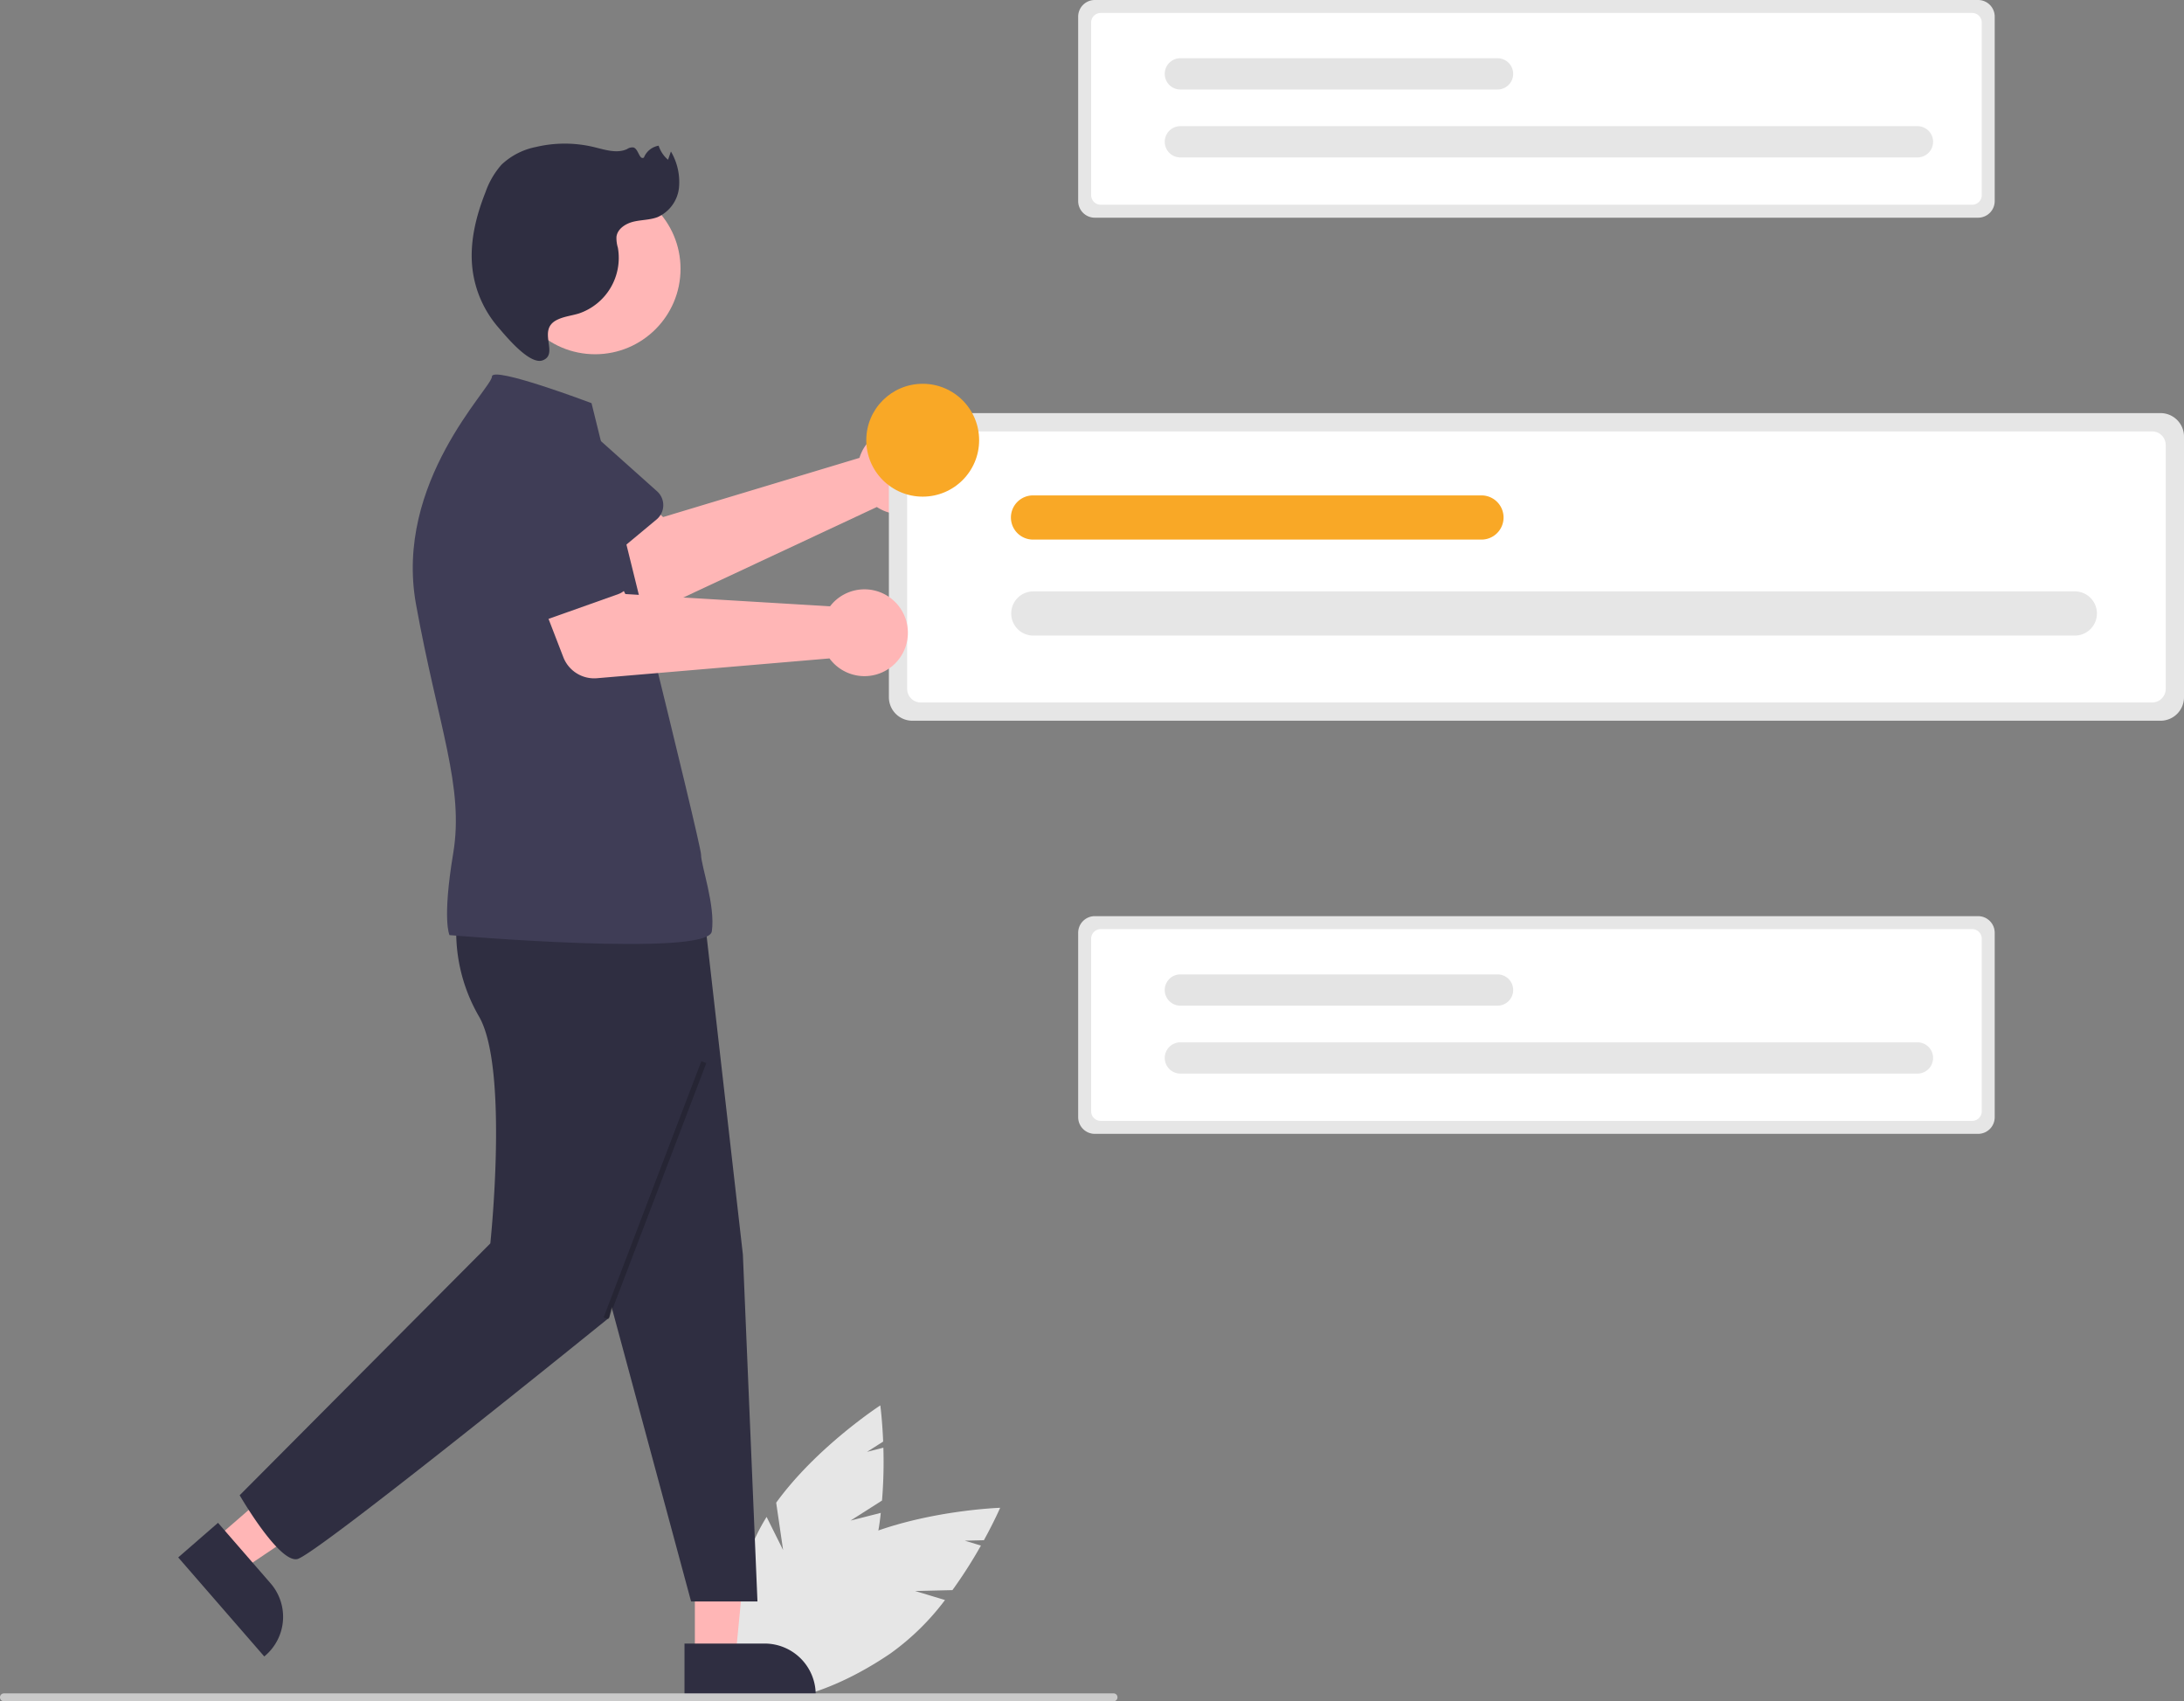 <svg id="undraw_New_notifications_re_xpcv" xmlns="http://www.w3.org/2000/svg" width="545.372" height="424.808" viewBox="0 0 545.372 424.808">
  <rect x="0" y="0" width="545.372" height="424.808" fill="#808080" stroke="none"/>
  <path id="Path_407" data-name="Path 407" d="M515.545,328.515a10.853,10.853,0,0,0-.628,1.592l-49.036,14.779L456.8,336.38,442.173,348.4l14.609,16.622a8.261,8.261,0,0,0,9.7,2.03l52.78-24.682a10.84,10.84,0,1,0-3.723-13.859Z" transform="translate(-300.301 -215.773)" fill="#ffb6b6"/>
  <path id="Path_408" data-name="Path 408" d="M460.53,344.6l-18.04,15.013a4.647,4.647,0,0,1-6.941-1.155l-12.171-19.985a12.906,12.906,0,1,1,19.888-16.453l17.389,15.544a4.647,4.647,0,0,1-.125,7.036Z" transform="translate(-296.577 -214.891)" fill="#3f3d56"/>
  <path id="Path_409" data-name="Path 409" d="M520.938,645.882l7.852-5a117.188,117.188,0,0,0,.338-13.2l-4.073,1.041,4.02-2.561c-.222-5.444-.714-9.036-.714-9.036s-15.876,10.313-26,24.291l1.727,11.822-4.118-8.267a47.416,47.416,0,0,0-2.833,5.242c-8.343,18.225-9.153,35.724-1.811,39.086s20.058-8.689,28.4-26.914a62.419,62.419,0,0,0,4.754-18.421Z" transform="translate(-308.539 -266.2)" fill="#e6e6e6"/>
  <path id="Path_410" data-name="Path 410" d="M537.331,668.753l9.308-.223a117.175,117.175,0,0,0,7.115-11.129l-4.025-1.215,4.766-.114c2.624-4.775,4.06-8.1,4.06-8.1s-18.921.622-34.815,7.354l-4.633,11.013.748-9.206a47.409,47.409,0,0,0-5.134,3.023c-16.562,11.289-26.3,25.85-21.753,32.523s21.662,2.93,38.224-8.36A62.421,62.421,0,0,0,544.782,671Z" transform="translate(-308.803 -271.48)" fill="#e6e6e6"/>
  <path id="Path_411" data-name="Path 411" d="M209.349,490.979H219.51l3.812-39.524-13.975.331Z" transform="translate(-35.831 -77.269)" fill="#ffb6b6"/>
  <path id="Path_412" data-name="Path 412" d="M477.226,688.873h20.012a12.753,12.753,0,0,1,12.753,12.752v.415H477.227Z" transform="translate(-306.3 -278.481)" fill="#2f2e41"/>
  <path id="Path_413" data-name="Path 413" d="M64.712,458.442l6.665,7.67,32.758-22.056L94.3,432.735Z" transform="translate(-11.076 -74.065)" fill="#ffb6b6"/>
  <path id="Path_414" data-name="Path 414" d="M334.634,652.5l13.125,15.106h0A12.754,12.754,0,0,1,346.5,685.6l-.313.272-21.49-24.733Z" transform="translate(-280.194 -272.255)" fill="#2f2e41"/>
  <path id="Path_415" data-name="Path 415" d="M271.991,705.857H549.069a.987.987,0,1,0,0-1.974H271.991a.987.987,0,1,0,0,1.974Z" transform="translate(-271.004 -281.05)" fill="#cacaca"/>
  <path id="Path_416" data-name="Path 416" d="M451.311,561.284l21.38,79.206h16.577l-3.641-86.626-9.61-84.4-34.907-1.855Z" transform="translate(-300.119 -240.611)" fill="#2f2e41"/>
  <path id="Path_417" data-name="Path 417" d="M397.458,469.849a42.084,42.084,0,0,0,5.565,25.041c7.42,12.984,2.782,56.574,2.782,56.574L343.213,614.35s9.728,16.875,14.365,15.948,77.906-60.284,77.906-60.284l23.778-96.455Z" transform="translate(-283.363 -240.994)" fill="#2f2e41"/>
  <circle id="Ellipse_2" data-name="Ellipse 2" cx="21.331" cy="21.331" r="21.331" transform="translate(127.276 45.794)" fill="#ffb6b6"/>
  <path id="Path_418" data-name="Path 418" d="M440,313.714s-24.865-9.413-24.865-6.631S390.616,333.391,396.181,364s12.057,45.445,9.274,62.139-.927,20.4-.927,20.4,64.586,5.565,65.513-.927-2.694-16.394-2.694-19.176S441.72,320.874,440,313.714Z" transform="translate(-292.288 -213.047)" fill="#3f3d56"/>
  <path id="Path_419" data-name="Path 419" d="M434.282,281.084c1.727-.913,3.733-1.1,5.6-1.669a14.656,14.656,0,0,0,9.737-16.431,8.384,8.384,0,0,1-.351-2.708c.25-2.026,2.323-3.333,4.311-3.8s4.1-.4,6-1.143a9.092,9.092,0,0,0,5.3-7.291,15.061,15.061,0,0,0-2.012-9.077l-.718,2.066a7.664,7.664,0,0,1-2.346-3.509,4.834,4.834,0,0,0-3.683,2.962c-1.153.68-1.319-2.111-2.592-2.523a2.287,2.287,0,0,0-1.589.392c-2.565,1.2-5.546.174-8.3-.49a31.238,31.238,0,0,0-14.5-.017,17.358,17.358,0,0,0-8.57,4.409,20.562,20.562,0,0,0-4.009,6.889c-2.431,6.118-4.037,12.739-3.235,19.274a27.281,27.281,0,0,0,6.429,14.455c1.836,2.115,7.825,9.493,11.108,8.235C435,289.528,429.421,283.654,434.282,281.084Z" transform="translate(-295.33 -201.14)" fill="#2f2e41"/>
  <rect id="Rectangle_510" data-name="Rectangle 510" width="68.486" height="1.32" transform="translate(150.734 328.964) rotate(-69.123)" opacity="0.2" style="isolation: isolate"/>
  <path id="Path_420" data-name="Path 420" d="M544.665,318.19a5.863,5.863,0,0,0-5.856,5.856v65.1A5.863,5.863,0,0,0,544.665,395H856.357a5.863,5.863,0,0,0,5.856-5.856v-65.1a5.863,5.863,0,0,0-5.856-5.856Z" transform="translate(-316.841 -215.036)" fill="#e6e6e6"/>
  <path id="Path_421" data-name="Path 421" d="M547.713,323.7a3.4,3.4,0,0,0-3.4,3.4v60.888a3.4,3.4,0,0,0,3.4,3.4H855.194a3.4,3.4,0,0,0,3.395-3.4V327.095a3.4,3.4,0,0,0-3.395-3.4Z" transform="translate(-317.783 -215.979)" fill="#fff"/>
  <path id="Path_422" data-name="Path 422" d="M841.253,382.931a5.517,5.517,0,0,0,.015-11.034H581.178a5.517,5.517,0,1,0,0,11.034Z" transform="translate(-323.148 -224.229)" fill="#e6e6e6"/>
  <path id="Path_423" data-name="Path 423" d="M693.089,354.014a5.517,5.517,0,0,0,0-11.034H581.179a5.517,5.517,0,1,0,0,11.033Z" transform="translate(-323.148 -219.279)" fill="#f9a826"/>
  <path id="Path_424" data-name="Path 424" d="M599.981,469.735a4.149,4.149,0,0,0-4.144,4.144v46.07a4.149,4.149,0,0,0,4.144,4.144h220.58a4.149,4.149,0,0,0,4.144-4.144v-46.07a4.149,4.149,0,0,0-4.144-4.144Z" transform="translate(-326.601 -240.974)" fill="#e6e6e6"/>
  <path id="Path_425" data-name="Path 425" d="M602.139,473.634a2.406,2.406,0,0,0-2.4,2.4v43.089a2.406,2.406,0,0,0,2.4,2.4h217.6a2.4,2.4,0,0,0,2.4-2.4V476.037a2.4,2.4,0,0,0-2.4-2.4Z" transform="translate(-327.269 -241.641)" fill="#fff"/>
  <path id="Path_426" data-name="Path 426" d="M809.873,515.551a3.9,3.9,0,0,0,.011-7.808H625.822a3.9,3.9,0,1,0,0,7.808Z" transform="translate(-331.065 -247.479)" fill="#e6e6e6"/>
  <path id="Path_427" data-name="Path 427" d="M705.019,495.087a3.9,3.9,0,1,0,0-7.808h-79.2a3.9,3.9,0,0,0,0,7.808Z" transform="translate(-331.065 -243.977)" fill="#e4e4e4"/>
  <path id="Path_428" data-name="Path 428" d="M599.981,193.735a4.149,4.149,0,0,0-4.144,4.144v46.07a4.149,4.149,0,0,0,4.144,4.144h220.58a4.149,4.149,0,0,0,4.144-4.144v-46.07a4.149,4.149,0,0,0-4.144-4.144Z" transform="translate(-326.601 -193.735)" fill="#e6e6e6"/>
  <path id="Path_429" data-name="Path 429" d="M602.139,197.634a2.406,2.406,0,0,0-2.4,2.4v43.089a2.406,2.406,0,0,0,2.4,2.4h217.6a2.4,2.4,0,0,0,2.4-2.4V200.037a2.4,2.4,0,0,0-2.4-2.4Z" transform="translate(-327.269 -194.402)" fill="#fff"/>
  <path id="Path_430" data-name="Path 430" d="M809.873,239.551a3.9,3.9,0,0,0,.011-7.808H625.822a3.9,3.9,0,0,0,0,7.808Z" transform="translate(-331.065 -200.24)" fill="#e6e6e6"/>
  <path id="Path_431" data-name="Path 431" d="M705.019,219.087a3.9,3.9,0,1,0,0-7.808h-79.2a3.9,3.9,0,1,0,0,7.808Z" transform="translate(-331.065 -196.738)" fill="#e4e4e4"/>
  <path id="Path_432" data-name="Path 432" d="M506.824,372.185a10.873,10.873,0,0,0-1.139,1.278L454.562,370.4l-5.584-11.118L431.1,365.52l7.973,20.644a8.261,8.261,0,0,0,8.408,5.255l58.056-4.942a10.84,10.84,0,1,0,1.291-14.292Z" transform="translate(-298.405 -222.07)" fill="#ffb6b6"/>
  <path id="Path_433" data-name="Path 433" d="M450.4,365.312l-22.114,7.862a4.647,4.647,0,0,1-6.116-3.48l-4.523-22.958a12.906,12.906,0,1,1,24.346-8.575l10.954,20.591a4.647,4.647,0,0,1-2.547,6.56Z" transform="translate(-295.977 -216.979)" fill="#3f3d56"/>
  <circle id="Ellipse_3" data-name="Ellipse 3" cx="14.09" cy="14.09" r="14.09" transform="translate(216.321 95.83)" fill="#f9a826"/>
</svg>
